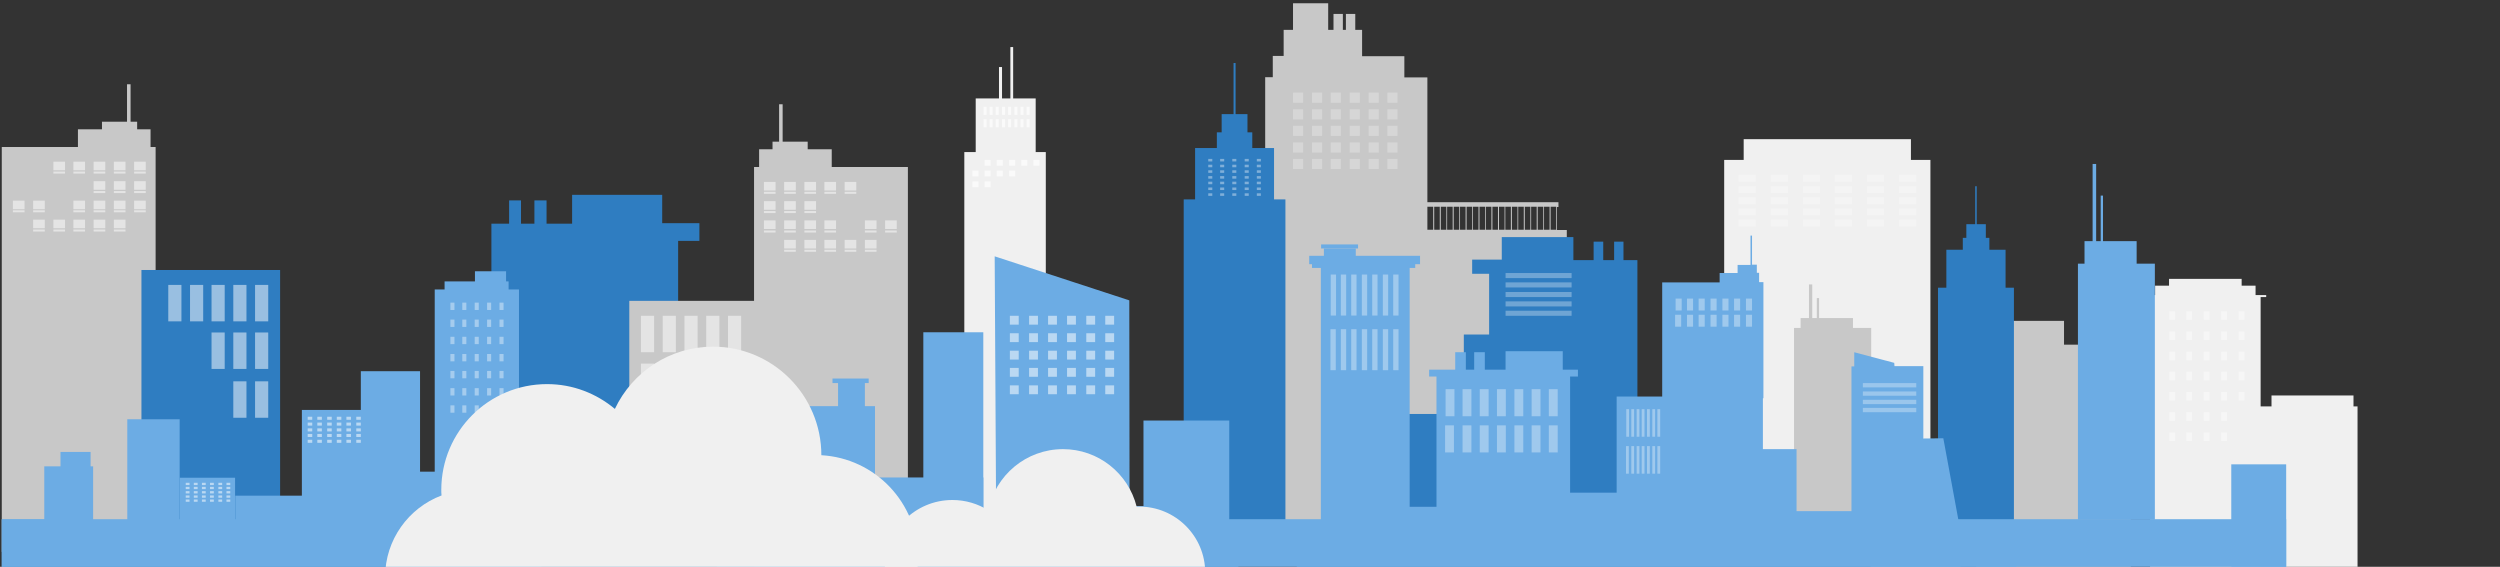 <?xml version="1.0" encoding="utf-8"?>
<!-- Generator: Adobe Illustrator 27.9.1, SVG Export Plug-In . SVG Version: 6.00 Build 0)  -->
<svg version="1.1" id="圖層_1" xmlns="http://www.w3.org/2000/svg" xmlns:xlink="http://www.w3.org/1999/xlink" x="0px" y="0px"
	 width="988px" height="224px" viewBox="0 0 988 224" style="enable-background:new 0 0 988 224;" xml:space="preserve">
<rect x="0" y="0" width="988" height="224" fill="#333333" stroke="none"/>
<style type="text/css">
	.st0{clip-path:url(#SVGID_00000154396468997305782490000004629702945285333651_);}
	.st1{fill:#F0F0F0;}
	.st2{opacity:0.39;}
	.st3{fill:#FFFFFF;}
	.st4{opacity:0.65;}
	.st5{fill:#C8C8C8;}
	.st6{opacity:0.51;fill:#FFFFFF;enable-background:new    ;}
	.st7{fill:#2F7DC1;}
	.st8{opacity:0.28;}
	.st9{opacity:0.26;}
	.st10{opacity:0.31;}
	.st11{opacity:0.31;fill:#FFFFFF;enable-background:new    ;}
	.st12{clip-path:url(#SVGID_00000043437134561049053090000010946151204809548682_);}
	.st13{fill:#6CACE4;}
	.st14{opacity:0.53;}
	.st15{opacity:0.35;}
	.st16{clip-path:url(#SVGID_00000031180957892822204100000018440032636491762830_);}
	.st17{clip-path:url(#SVGID_00000050620504336812615790000015629320200876270754_);}
	.st18{clip-path:url(#SVGID_00000105413948491062986080000000449867292918246286_);fill:#F0F0F0;}
	.st19{clip-path:url(#SVGID_00000066498829825344361450000003956749295907524484_);fill:#F0F0F0;}
</style>
<g>
	<g>
		<defs>
			<rect id="SVGID_1_" y="0" width="988" height="224"/>
		</defs>
		<clipPath id="SVGID_00000111166248321167780460000007436718094230788538_">
			<use xlink:href="#SVGID_1_"  style="overflow:visible;"/>
		</clipPath>
		<g style="clip-path:url(#SVGID_00000111166248321167780460000007436718094230788538_);">
			<g>
				<polygon class="st1" points="891.4,112.9 885.9,112.9 885.9,110.2 857.2,110.2 857.2,112.9 851.7,112.9 851.7,116.6 
					847.6,116.6 847.6,117.4 849.7,117.4 849.7,225 893.4,225 893.4,117.4 895.6,117.4 895.6,116.6 891.4,116.6 				"/>
				<g class="st2">
					<rect x="857.3" y="123" class="st3" width="2.3" height="3.4"/>
					<rect x="864" y="123" class="st3" width="2.3" height="3.4"/>
					<rect x="870.9" y="123" class="st3" width="2.3" height="3.4"/>
					<rect x="877.8" y="123" class="st3" width="2.3" height="3.4"/>
					<rect x="884.7" y="123" class="st3" width="2.3" height="3.4"/>
					<rect x="857.3" y="131" class="st3" width="2.3" height="3.4"/>
					<rect x="864" y="131" class="st3" width="2.3" height="3.4"/>
					<rect x="870.9" y="131" class="st3" width="2.3" height="3.4"/>
					<rect x="877.8" y="131" class="st3" width="2.3" height="3.4"/>
					<rect x="884.7" y="131" class="st3" width="2.3" height="3.4"/>
					<rect x="857.3" y="139" class="st3" width="2.3" height="3.4"/>
					<rect x="864" y="139" class="st3" width="2.3" height="3.4"/>
					<rect x="870.9" y="139" class="st3" width="2.3" height="3.4"/>
					<rect x="877.8" y="139" class="st3" width="2.3" height="3.4"/>
					<rect x="884.7" y="139" class="st3" width="2.3" height="3.4"/>
					<rect x="857.3" y="146.9" class="st3" width="2.3" height="3.4"/>
					<rect x="864" y="146.9" class="st3" width="2.3" height="3.4"/>
					<rect x="870.9" y="146.9" class="st3" width="2.3" height="3.4"/>
					<rect x="877.8" y="146.9" class="st3" width="2.3" height="3.4"/>
					<rect x="884.7" y="146.9" class="st3" width="2.3" height="3.4"/>
					<rect x="857.3" y="154.9" class="st3" width="2.3" height="3.4"/>
					<rect x="864" y="154.9" class="st3" width="2.3" height="3.4"/>
					<rect x="870.9" y="154.9" class="st3" width="2.3" height="3.4"/>
					<rect x="877.8" y="154.9" class="st3" width="2.3" height="3.4"/>
					<rect x="884.7" y="154.9" class="st3" width="2.3" height="3.4"/>
					<rect x="857.3" y="162.9" class="st3" width="2.3" height="3.4"/>
					<rect x="864" y="162.9" class="st3" width="2.3" height="3.4"/>
					<rect x="870.9" y="162.9" class="st3" width="2.3" height="3.4"/>
					<rect x="877.8" y="162.9" class="st3" width="2.3" height="3.4"/>
					<rect x="884.7" y="162.9" class="st3" width="2.3" height="3.4"/>
					<rect x="857.3" y="170.9" class="st3" width="2.3" height="3.4"/>
					<rect x="864" y="170.9" class="st3" width="2.3" height="3.4"/>
					<rect x="870.9" y="170.9" class="st3" width="2.3" height="3.4"/>
					<rect x="877.8" y="170.9" class="st3" width="2.3" height="3.4"/>
					<rect x="884.7" y="170.9" class="st3" width="2.3" height="3.4"/>
				</g>
			</g>
			<polygon class="st1" points="930.1,160.6 930.1,156.3 897.7,156.3 897.7,160.6 881.8,160.6 881.8,225 931.7,225 931.7,160.6 			
				"/>
			<g>
				<polygon class="st1" points="409.3,60.1 409.3,38.9 400.4,38.9 400.4,18.6 399.3,18.6 399.3,38.9 396,38.9 396,26.5 394.8,26.5 
					394.8,38.9 385.6,38.9 385.6,60.1 381.1,60.1 381.1,222.1 413.3,222.1 413.3,60.1 				"/>
				<g class="st4">
					<rect x="388.7" y="42.2" class="st3" width="1.2" height="3.2"/>
					<rect x="391.1" y="42.2" class="st3" width="1.2" height="3.2"/>
					<rect x="393.5" y="42.2" class="st3" width="1.2" height="3.2"/>
					<rect x="396" y="42.2" class="st3" width="1.2" height="3.2"/>
					<rect x="398.4" y="42.2" class="st3" width="1.2" height="3.2"/>
					<rect x="400.9" y="42.2" class="st3" width="1.2" height="3.2"/>
					<rect x="403.3" y="42.2" class="st3" width="1.2" height="3.2"/>
					<rect x="405.7" y="42.2" class="st3" width="1.2" height="3.2"/>
					<rect x="388.7" y="47.1" class="st3" width="1.2" height="3.2"/>
					<rect x="391.1" y="47.1" class="st3" width="1.2" height="3.2"/>
					<rect x="393.5" y="47.1" class="st3" width="1.2" height="3.2"/>
					<rect x="396" y="47.1" class="st3" width="1.2" height="3.2"/>
					<rect x="398.4" y="47.1" class="st3" width="1.2" height="3.2"/>
					<rect x="400.9" y="47.1" class="st3" width="1.2" height="3.2"/>
					<rect x="403.3" y="47.1" class="st3" width="1.2" height="3.2"/>
					<rect x="405.7" y="47.1" class="st3" width="1.2" height="3.2"/>
				</g>
				<g class="st4">
					<rect x="389.1" y="63.2" class="st3" width="2.4" height="2.3"/>
					<rect x="393.9" y="63.2" class="st3" width="2.4" height="2.3"/>
					<rect x="398.8" y="63.2" class="st3" width="2.4" height="2.3"/>
					<rect x="403.6" y="63.2" class="st3" width="2.4" height="2.3"/>
					<rect x="408.4" y="63.2" class="st3" width="2.4" height="2.3"/>
					<rect x="384.3" y="67.4" class="st3" width="2.4" height="2.3"/>
					<rect x="389.1" y="67.4" class="st3" width="2.4" height="2.3"/>
					<rect x="393.9" y="67.4" class="st3" width="2.4" height="2.3"/>
					<rect x="398.8" y="67.4" class="st3" width="2.4" height="2.3"/>
					<rect x="384.3" y="71.7" class="st3" width="2.4" height="2.3"/>
					<rect x="389.1" y="71.7" class="st3" width="2.4" height="2.3"/>
				</g>
			</g>
			<g>
				<g>
					<polygon class="st5" points="30.8,58.1 30.8,51.1 40.3,51.1 40.3,48.1 50.2,48.1 50.2,33.3 51.6,33.3 51.6,48.1 54.2,48.1 
						54.2,51.1 59.5,51.1 59.5,58.1 61.5,58.1 61.5,218.1 0.7,218.1 0.7,58.1 					"/>
					<rect x="53" y="63.9" class="st6" width="4.6" height="3.4"/>
					<rect x="53" y="67.8" class="st6" width="4.6" height="0.8"/>
					<rect x="45" y="63.9" class="st6" width="4.6" height="3.4"/>
					<rect x="45" y="67.8" class="st6" width="4.6" height="0.8"/>
					<rect x="37" y="63.9" class="st6" width="4.6" height="3.4"/>
					<rect x="37" y="67.8" class="st6" width="4.6" height="0.8"/>
					<rect x="29" y="63.9" class="st6" width="4.6" height="3.4"/>
					<rect x="29" y="67.8" class="st6" width="4.6" height="0.8"/>
					<rect x="21.1" y="63.9" class="st6" width="4.6" height="3.4"/>
					<rect x="21.1" y="67.8" class="st6" width="4.6" height="0.8"/>
					<rect x="53" y="71.6" class="st6" width="4.6" height="3.4"/>
					<rect x="53" y="75.5" class="st6" width="4.6" height="0.8"/>
					<rect x="45" y="71.6" class="st6" width="4.6" height="3.4"/>
					<rect x="45" y="75.5" class="st6" width="4.6" height="0.8"/>
					<rect x="37" y="71.6" class="st6" width="4.6" height="3.4"/>
					<rect x="37" y="75.5" class="st6" width="4.6" height="0.8"/>
					<rect x="53" y="79.3" class="st6" width="4.6" height="3.4"/>
					<rect x="53" y="83.1" class="st6" width="4.6" height="0.8"/>
					<rect x="45" y="79.3" class="st6" width="4.6" height="3.4"/>
					<rect x="45" y="83.1" class="st6" width="4.6" height="0.8"/>
					<rect x="37" y="79.3" class="st6" width="4.6" height="3.4"/>
					<rect x="37" y="83.1" class="st6" width="4.6" height="0.8"/>
					<rect x="29" y="79.3" class="st6" width="4.6" height="3.4"/>
					<rect x="29" y="83.1" class="st6" width="4.6" height="0.8"/>
					<rect x="13.1" y="79.3" class="st6" width="4.6" height="3.4"/>
					<rect x="13.1" y="83.1" class="st6" width="4.6" height="0.8"/>
					<rect x="5.1" y="79.3" class="st6" width="4.6" height="3.4"/>
					<rect x="5.1" y="83.1" class="st6" width="4.6" height="0.8"/>
					<rect x="45" y="86.8" class="st6" width="4.6" height="3.4"/>
					<rect x="45" y="90.7" class="st6" width="4.6" height="0.8"/>
					<rect x="37" y="86.8" class="st6" width="4.6" height="3.4"/>
					<rect x="37" y="90.7" class="st6" width="4.6" height="0.8"/>
					<rect x="29" y="86.8" class="st6" width="4.6" height="3.4"/>
					<rect x="29" y="90.7" class="st6" width="4.6" height="0.8"/>
					<rect x="21.1" y="86.8" class="st6" width="4.6" height="3.4"/>
					<rect x="21.1" y="90.7" class="st6" width="4.6" height="0.8"/>
					<rect x="13.1" y="86.8" class="st6" width="4.6" height="3.4"/>
					<rect x="13.1" y="90.7" class="st6" width="4.6" height="0.8"/>
				</g>
				<g>
					<rect x="55.9" y="106.7" class="st7" width="54.8" height="100.1"/>
					<rect x="100.8" y="112.6" class="st6" width="5.2" height="14.4"/>
					<rect x="92.2" y="112.6" class="st6" width="5.2" height="14.4"/>
					<rect x="83.6" y="112.6" class="st6" width="5.2" height="14.4"/>
					<rect x="75.1" y="112.6" class="st6" width="5.2" height="14.4"/>
					<rect x="66.5" y="112.6" class="st6" width="5.2" height="14.4"/>
					<rect x="100.8" y="131.4" class="st6" width="5.2" height="14.4"/>
					<rect x="92.2" y="131.4" class="st6" width="5.2" height="14.4"/>
					<rect x="100.8" y="150.7" class="st6" width="5.2" height="14.4"/>
					<rect x="92.2" y="150.7" class="st6" width="5.2" height="14.4"/>
					<rect x="83.6" y="131.4" class="st6" width="5.2" height="14.4"/>
				</g>
			</g>
			<g>
				<g>
					<polygon class="st5" points="328.7,66 328.7,59 319.2,59 319.2,56 309.3,56 309.3,41.2 307.9,41.2 307.9,56 305.3,56 305.3,59 
						300,59 300,66 298,66 298,226 358.8,226 358.8,66 					"/>
					<rect x="301.9" y="71.9" class="st6" width="4.6" height="3.4"/>
					<rect x="301.9" y="75.8" class="st6" width="4.6" height="0.8"/>
					<rect x="309.9" y="71.9" class="st6" width="4.6" height="3.4"/>
					<rect x="309.9" y="75.8" class="st6" width="4.6" height="0.8"/>
					<rect x="317.9" y="71.9" class="st6" width="4.6" height="3.4"/>
					<rect x="317.9" y="75.8" class="st6" width="4.6" height="0.8"/>
					<rect x="325.8" y="71.9" class="st6" width="4.6" height="3.4"/>
					<rect x="325.8" y="75.8" class="st6" width="4.6" height="0.8"/>
					<rect x="333.8" y="71.9" class="st6" width="4.6" height="3.4"/>
					<rect x="333.8" y="75.8" class="st6" width="4.6" height="0.8"/>
					<rect x="301.9" y="79.5" class="st6" width="4.6" height="3.4"/>
					<rect x="301.9" y="83.4" class="st6" width="4.6" height="0.8"/>
					<rect x="309.9" y="79.5" class="st6" width="4.6" height="3.4"/>
					<rect x="309.9" y="83.4" class="st6" width="4.6" height="0.8"/>
					<rect x="317.9" y="79.5" class="st6" width="4.6" height="3.4"/>
					<rect x="317.9" y="83.4" class="st6" width="4.6" height="0.8"/>
					<rect x="301.9" y="87.1" class="st6" width="4.6" height="3.4"/>
					<rect x="301.9" y="91.1" class="st6" width="4.6" height="0.8"/>
					<rect x="309.9" y="87.1" class="st6" width="4.6" height="3.4"/>
					<rect x="309.9" y="91.1" class="st6" width="4.6" height="0.8"/>
					<rect x="317.9" y="87.1" class="st6" width="4.6" height="3.4"/>
					<rect x="317.9" y="91.1" class="st6" width="4.6" height="0.8"/>
					<rect x="325.8" y="87.1" class="st6" width="4.6" height="3.4"/>
					<rect x="325.8" y="91.1" class="st6" width="4.6" height="0.8"/>
					<rect x="341.8" y="87.1" class="st6" width="4.6" height="3.4"/>
					<rect x="341.8" y="91.1" class="st6" width="4.6" height="0.8"/>
					<rect x="349.8" y="87.1" class="st6" width="4.6" height="3.4"/>
					<rect x="349.8" y="91.1" class="st6" width="4.6" height="0.8"/>
					<rect x="309.9" y="94.8" class="st6" width="4.6" height="3.4"/>
					<rect x="309.9" y="98.7" class="st6" width="4.6" height="0.8"/>
					<rect x="317.9" y="94.8" class="st6" width="4.6" height="3.4"/>
					<rect x="317.9" y="98.7" class="st6" width="4.6" height="0.8"/>
					<rect x="325.8" y="94.8" class="st6" width="4.6" height="3.4"/>
					<rect x="325.8" y="98.7" class="st6" width="4.6" height="0.8"/>
					<rect x="333.8" y="94.8" class="st6" width="4.6" height="3.4"/>
					<rect x="333.8" y="98.7" class="st6" width="4.6" height="0.8"/>
					<rect x="341.8" y="94.8" class="st6" width="4.6" height="3.4"/>
					<rect x="341.8" y="98.7" class="st6" width="4.6" height="0.8"/>
				</g>
			</g>
			<g>
				<polygon class="st1" points="755.2,63.2 755.2,55 689.1,55 689.1,63.2 681.4,63.2 681.4,207.1 762.9,207.1 762.9,63.2 				"/>
				<g class="st8">
					<g>
						<rect x="687.1" y="69.1" class="st3" width="6.8" height="2.7"/>
						<rect x="699.8" y="69.1" class="st3" width="6.8" height="2.7"/>
						<rect x="712.5" y="69.1" class="st3" width="6.8" height="2.7"/>
						<rect x="725.1" y="69.1" class="st3" width="6.8" height="2.7"/>
						<rect x="737.8" y="69.1" class="st3" width="6.8" height="2.7"/>
						<rect x="750.5" y="69.1" class="st3" width="6.8" height="2.7"/>
					</g>
					<g>
						<rect x="687.1" y="73.6" class="st3" width="6.8" height="2.7"/>
						<rect x="699.8" y="73.6" class="st3" width="6.8" height="2.7"/>
						<rect x="712.5" y="73.6" class="st3" width="6.8" height="2.7"/>
						<rect x="725.1" y="73.6" class="st3" width="6.8" height="2.7"/>
						<rect x="737.8" y="73.6" class="st3" width="6.8" height="2.7"/>
						<rect x="750.5" y="73.6" class="st3" width="6.8" height="2.7"/>
					</g>
					<g>
						<rect x="687.1" y="78" class="st3" width="6.8" height="2.7"/>
						<rect x="699.8" y="78" class="st3" width="6.8" height="2.7"/>
						<rect x="712.5" y="78" class="st3" width="6.8" height="2.7"/>
						<rect x="725.1" y="78" class="st3" width="6.8" height="2.7"/>
						<rect x="737.8" y="78" class="st3" width="6.8" height="2.7"/>
						<rect x="750.5" y="78" class="st3" width="6.8" height="2.7"/>
					</g>
					<g>
						<rect x="687.1" y="82.4" class="st3" width="6.8" height="2.7"/>
						<rect x="699.8" y="82.4" class="st3" width="6.8" height="2.7"/>
						<rect x="712.5" y="82.4" class="st3" width="6.8" height="2.7"/>
						<rect x="725.1" y="82.4" class="st3" width="6.8" height="2.7"/>
						<rect x="737.8" y="82.4" class="st3" width="6.8" height="2.7"/>
						<rect x="750.5" y="82.4" class="st3" width="6.8" height="2.7"/>
					</g>
					<g>
						<rect x="687.1" y="86.8" class="st3" width="6.8" height="2.7"/>
						<rect x="699.8" y="86.8" class="st3" width="6.8" height="2.7"/>
						<rect x="712.5" y="86.8" class="st3" width="6.8" height="2.7"/>
						<rect x="725.1" y="86.8" class="st3" width="6.8" height="2.7"/>
						<rect x="737.8" y="86.8" class="st3" width="6.8" height="2.7"/>
						<rect x="750.5" y="86.8" class="st3" width="6.8" height="2.7"/>
					</g>
				</g>
			</g>
			<g>
				<rect x="739.3" y="203.7" class="st5" width="35.5" height="41.3"/>
				<polygon class="st5" points="836.3,136.2 836.3,128.6 832.4,128.6 832.4,136.2 828,136.2 828,128.6 824.1,128.6 824.1,136.2 
					815.7,136.2 815.7,126.8 786.3,126.8 786.3,136 774.1,136 774.1,141.9 781,141.9 781,166.8 770.6,166.8 770.6,208.1 781,208.1 
					781,245 842.1,245 842.1,136.2 				"/>
			</g>
			<g>
				<path class="st5" d="M615.3,90.9v-9.1h0.6v-1.9h-51.8V30.6H555v-8.4h-16.7V11.8h-2.7V5.5h-3.7v6.3h-1.2V5.5H527v6.3h-2.1V1.3
					H511v10.5h-3.7v10.3H503v8.4h-3v181.8h64.1v0.9h55.1V90.9H615.3z M615,81.7v9.1h-2.2v-9.1H615z M612.4,81.7v9.1h-2.2v-9.1H612.4
					z M609.9,81.7v9.1h-2.2v-9.1H609.9z M607.3,81.7v9.1h-2.2v-9.1H607.3z M604.8,81.7v9.1h-2.2v-9.1H604.8z M602.2,81.7v9.1H600
					v-9.1H602.2z M599.7,81.7v9.1h-2.2v-9.1H599.7z M597.1,81.7v9.1h-2.2v-9.1H597.1z M594.6,81.7v9.1h-2.2v-9.1H594.6z M592,81.7
					v9.1h-2.2v-9.1H592z M589.4,81.7v9.1h-2.2v-9.1H589.4z M586.9,81.7v9.1h-2.2v-9.1H586.9z M584.3,81.7v9.1h-2.2v-9.1H584.3z
					 M581.8,81.7v9.1h-2.2v-9.1H581.8z M579.2,81.7v9.1H577v-9.1H579.2z M576.7,81.7v9.1h-2.2v-9.1H576.7z M574.1,81.7v9.1h-2.2
					v-9.1H574.1z M571.6,81.7v9.1h-2.2v-9.1H571.6z M569,81.7v9.1h-2.2v-9.1H569z M564.1,81.7h2.3v9.1h-2.3V81.7z"/>
				<g class="st9">
					<g>
						<rect x="511" y="36.6" class="st3" width="4" height="4"/>
						<rect x="518.5" y="36.6" class="st3" width="4" height="4"/>
						<rect x="525.9" y="36.6" class="st3" width="4" height="4"/>
						<rect x="533.4" y="36.6" class="st3" width="4" height="4"/>
						<rect x="540.9" y="36.6" class="st3" width="4" height="4"/>
						<rect x="548.3" y="36.6" class="st3" width="4" height="4"/>
					</g>
					<g>
						<rect x="511" y="43.2" class="st3" width="4" height="4"/>
						<rect x="518.5" y="43.2" class="st3" width="4" height="4"/>
						<rect x="525.9" y="43.2" class="st3" width="4" height="4"/>
						<rect x="533.4" y="43.2" class="st3" width="4" height="4"/>
						<rect x="540.9" y="43.2" class="st3" width="4" height="4"/>
						<rect x="548.3" y="43.2" class="st3" width="4" height="4"/>
					</g>
					<g>
						<rect x="511" y="49.7" class="st3" width="4" height="4"/>
						<rect x="518.5" y="49.7" class="st3" width="4" height="4"/>
						<rect x="525.9" y="49.7" class="st3" width="4" height="4"/>
						<rect x="533.4" y="49.7" class="st3" width="4" height="4"/>
						<rect x="540.9" y="49.7" class="st3" width="4" height="4"/>
						<rect x="548.3" y="49.7" class="st3" width="4" height="4"/>
					</g>
					<g>
						<rect x="511" y="56.3" class="st3" width="4" height="4"/>
						<rect x="518.5" y="56.3" class="st3" width="4" height="4"/>
						<rect x="525.9" y="56.3" class="st3" width="4" height="4"/>
						<rect x="533.4" y="56.3" class="st3" width="4" height="4"/>
						<rect x="540.9" y="56.3" class="st3" width="4" height="4"/>
						<rect x="548.3" y="56.3" class="st3" width="4" height="4"/>
					</g>
					<g>
						<rect x="511" y="62.8" class="st3" width="4" height="4"/>
						<rect x="518.5" y="62.8" class="st3" width="4" height="4"/>
						<rect x="525.9" y="62.8" class="st3" width="4" height="4"/>
						<rect x="533.4" y="62.8" class="st3" width="4" height="4"/>
						<rect x="540.9" y="62.8" class="st3" width="4" height="4"/>
						<rect x="548.3" y="62.8" class="st3" width="4" height="4"/>
					</g>
				</g>
			</g>
			<g>
				<g>
					<rect x="542.9" y="163.6" class="st7" width="34.1" height="39.7"/>
					<polygon class="st7" points="641.6,102.8 641.6,95.5 637.9,95.5 637.9,102.8 633.6,102.8 633.6,95.5 629.8,95.5 629.8,102.8 
						621.8,102.8 621.8,93.7 593.5,93.7 593.5,102.6 581.8,102.6 581.8,108.2 588.5,108.2 588.5,132.2 578.5,132.2 578.5,171.9 
						588.5,171.9 588.5,207.4 647.1,207.4 647.1,102.8 					"/>
				</g>
				<g class="st10">
					<rect x="595" y="107.9" class="st3" width="26.1" height="2"/>
					<rect x="595" y="111.6" class="st3" width="26.1" height="2"/>
					<rect x="595" y="115.4" class="st3" width="26.1" height="2"/>
					<rect x="595" y="119.1" class="st3" width="26.1" height="2"/>
				</g>
				<rect x="595" y="122.8" class="st11" width="26.1" height="2"/>
			</g>
			<g>
				<polygon class="st7" points="503.5,78.8 503.5,58.5 494.9,58.5 494.9,52.3 493,52.3 493,45.1 488.3,45.1 488.3,24.9 487.5,24.9 
					487.5,45.1 482.8,45.1 482.8,52.3 480.9,52.3 480.9,58.5 472.3,58.5 472.3,78.8 467.8,78.8 467.8,208.8 508,208.8 508,78.8 				
					"/>
				<g class="st2">
					<rect x="477.5" y="62.8" class="st3" width="1.6" height="1"/>
					<rect x="482.2" y="62.8" class="st3" width="1.6" height="1"/>
					<rect x="487" y="62.8" class="st3" width="1.6" height="1"/>
					<rect x="491.9" y="62.8" class="st3" width="1.6" height="1"/>
					<rect x="496.7" y="62.8" class="st3" width="1.6" height="1"/>
					<rect x="477.5" y="65.1" class="st3" width="1.6" height="1"/>
					<rect x="482.2" y="65.1" class="st3" width="1.6" height="1"/>
					<rect x="487" y="65.1" class="st3" width="1.6" height="1"/>
					<rect x="491.9" y="65.1" class="st3" width="1.6" height="1"/>
					<rect x="496.7" y="65.1" class="st3" width="1.6" height="1"/>
					<rect x="477.5" y="67.3" class="st3" width="1.6" height="1"/>
					<rect x="482.2" y="67.3" class="st3" width="1.6" height="1"/>
					<rect x="487" y="67.3" class="st3" width="1.6" height="1"/>
					<rect x="491.9" y="67.3" class="st3" width="1.6" height="1"/>
					<rect x="496.7" y="67.3" class="st3" width="1.6" height="1"/>
					<rect x="477.5" y="69.6" class="st3" width="1.6" height="1"/>
					<rect x="482.2" y="69.6" class="st3" width="1.6" height="1"/>
					<rect x="487" y="69.6" class="st3" width="1.6" height="1"/>
					<rect x="491.9" y="69.6" class="st3" width="1.6" height="1"/>
					<rect x="496.7" y="69.6" class="st3" width="1.6" height="1"/>
					<rect x="477.5" y="71.8" class="st3" width="1.6" height="1"/>
					<rect x="482.2" y="71.8" class="st3" width="1.6" height="1"/>
					<rect x="487" y="71.8" class="st3" width="1.6" height="1"/>
					<rect x="491.9" y="71.8" class="st3" width="1.6" height="1"/>
					<rect x="496.7" y="71.8" class="st3" width="1.6" height="1"/>
					<rect x="477.5" y="74.1" class="st3" width="1.6" height="1"/>
					<rect x="482.2" y="74.1" class="st3" width="1.6" height="1"/>
					<rect x="487" y="74.1" class="st3" width="1.6" height="1"/>
					<rect x="491.9" y="74.1" class="st3" width="1.6" height="1"/>
					<rect x="496.7" y="74.1" class="st3" width="1.6" height="1"/>
					<rect x="477.5" y="76.4" class="st3" width="1.6" height="1"/>
					<rect x="482.2" y="76.4" class="st3" width="1.6" height="1"/>
					<rect x="487" y="76.4" class="st3" width="1.6" height="1"/>
					<rect x="491.9" y="76.4" class="st3" width="1.6" height="1"/>
					<rect x="496.7" y="76.4" class="st3" width="1.6" height="1"/>
				</g>
			</g>
			<polygon class="st7" points="792.6,113.7 792.6,98.7 786.2,98.7 786.2,94 784.8,94 784.8,88.6 781.2,88.6 781.2,73.6 780.6,73.6 
				780.6,88.6 777.1,88.6 777.1,94 775.7,94 775.7,98.7 769.2,98.7 769.2,113.7 765.9,113.7 765.9,210.7 795.9,210.7 795.9,113.7 
							"/>
			<polygon class="st5" points="732.3,129.6 732.3,125.7 718.9,125.7 718.9,117.8 718,117.8 718,125.7 716.2,125.7 716.2,112.4 
				714.9,112.4 714.9,125.7 711.6,125.7 711.6,129.6 709,129.6 709,205.4 739.5,205.4 739.5,129.6 			"/>
			<g>
				<rect x="277" y="170" class="st7" width="42.9" height="50"/>
				<polygon class="st7" points="201.2,88.4 201.2,79.2 205.9,79.2 205.9,88.4 211.2,88.4 211.2,79.2 216,79.2 216,88.4 226.1,88.4 
					226.1,77 261.7,77 261.7,88.2 276.4,88.2 276.4,95.2 268,95.2 268,125.4 280.6,125.4 280.6,175.3 268,175.3 268,219.9 
					194.2,219.9 194.2,88.4 				"/>
			</g>
			<g>
				<rect x="248.7" y="118.9" class="st5" width="54.8" height="100.1"/>
				<rect x="253.3" y="124.8" class="st6" width="5.2" height="14.4"/>
				<rect x="261.9" y="124.8" class="st6" width="5.2" height="14.4"/>
				<rect x="270.5" y="124.8" class="st6" width="5.2" height="14.4"/>
				<rect x="279.1" y="124.8" class="st6" width="5.2" height="14.4"/>
				<rect x="287.7" y="124.8" class="st6" width="5.2" height="14.4"/>
				<rect x="253.3" y="143.7" class="st6" width="5.2" height="14.4"/>
				<rect x="261.9" y="143.7" class="st6" width="5.2" height="14.4"/>
				<rect x="253.3" y="162.9" class="st6" width="5.2" height="14.4"/>
				<rect x="261.9" y="162.9" class="st6" width="5.2" height="14.4"/>
				<rect x="270.5" y="143.7" class="st6" width="5.2" height="14.4"/>
			</g>
			<g>
				<g>
					<defs>
						<rect id="SVGID_00000048489290995230152490000011037058581629541777_" x="512.5" y="8.5" width="297.5" height="281.8"/>
					</defs>
					<clipPath id="SVGID_00000024714162538385136070000010440010669316290747_">
						<use xlink:href="#SVGID_00000048489290995230152490000011037058581629541777_"  style="overflow:visible;"/>
					</clipPath>
					<g style="clip-path:url(#SVGID_00000024714162538385136070000010440010669316290747_);">
						<g>
							<rect x="522.1" y="96.6" class="st13" width="14.6" height="1.6"/>
							<path class="st13" d="M796.7,218.7v-13H774c-2-10.8-4-21.7-6-32.5c-2.6,0-5.3,0.1-7.9,0.1v-28.6h-11.4c0-0.4-0.1-0.9-0.1-1.3
								c-5.3-1.4-10.5-2.8-15.8-4.2v5.6h-1.1V202H710v-24.5h-13.3v-20.1h0.2v-45.9h-1.7v-3.7h-0.9v-3.2h-1.9V93.1h-0.6v11.6h-5.1
								v3.2h-7.1v3.7h-22.7v45.1h-18v38h-18.4v-45.9h3.1v-2.7h-6v-7.3H595v7.3h-8.2v-6.9h-4.2v6.9h-3.3v-6.9h-4.2v6.9h-10.3v2.7h2.9
								v51.5h-10.6v-94.4h2.2v-1.5h1.9v-3.3h-25.4v-2.9h-12.6v2.9h-5.8v3.3h1.1v1.5h3.5v106.5h-10.1v-46.2H478V200h-5.5
								c0-27.1-0.1-54.2-0.1-81.3c-17.7-5.8-35.5-11.6-53.2-17.4c0.2,36,0.4,72.1,0.6,108.1h-5v-20.7h-0.1v-57.4H391v57.4h-19.1
								v-28.2h-4v-9.1h1.5v-1.8H355v1.8h2.2v9.1h-15.1v21.8h-14.4l-7.3,27.1h-14.6v-95h-4.1v-3.2h-1.1v-4h-12.3v4h-12v3.2h-3.9v72
								h-5.8v-39.7h-23.4V162h-23.3v33.9h-26.2v22.9h-0.1v-30h-21.7v30h-0.1v-53.1H151v42.5h-13.5v-23.9h-1v-5.7h-11.8v5.7h-6.4v21
								h-16.8v13.6v0.9v5.7h695.4L796.7,218.7L796.7,218.7z"/>
						</g>
						<g class="st2">
							<rect x="278.6" y="119.6" class="st3" width="1.6" height="2.9"/>
							<rect x="283.4" y="119.6" class="st3" width="1.6" height="2.9"/>
							<rect x="288.3" y="119.6" class="st3" width="1.6" height="2.9"/>
							<rect x="293.2" y="119.6" class="st3" width="1.6" height="2.9"/>
							<rect x="298.1" y="119.6" class="st3" width="1.6" height="2.9"/>
							<rect x="278.6" y="126.3" class="st3" width="1.6" height="2.9"/>
							<rect x="283.4" y="126.3" class="st3" width="1.6" height="2.9"/>
							<rect x="288.3" y="126.3" class="st3" width="1.6" height="2.9"/>
							<rect x="293.2" y="126.3" class="st3" width="1.6" height="2.9"/>
							<rect x="298.1" y="126.3" class="st3" width="1.6" height="2.9"/>
							<rect x="278.6" y="133.1" class="st3" width="1.6" height="2.9"/>
							<rect x="283.4" y="133.1" class="st3" width="1.6" height="2.9"/>
							<rect x="288.3" y="133.1" class="st3" width="1.6" height="2.9"/>
							<rect x="293.2" y="133.1" class="st3" width="1.6" height="2.9"/>
							<rect x="298.1" y="133.1" class="st3" width="1.6" height="2.9"/>
							<rect x="278.6" y="139.9" class="st3" width="1.6" height="2.9"/>
							<rect x="283.4" y="139.9" class="st3" width="1.6" height="2.9"/>
							<rect x="288.3" y="139.9" class="st3" width="1.6" height="2.9"/>
							<rect x="293.2" y="139.9" class="st3" width="1.6" height="2.9"/>
							<rect x="298.1" y="139.9" class="st3" width="1.6" height="2.9"/>
							<rect x="278.6" y="146.6" class="st3" width="1.6" height="2.9"/>
							<rect x="283.4" y="146.6" class="st3" width="1.6" height="2.9"/>
							<rect x="288.3" y="146.6" class="st3" width="1.6" height="2.9"/>
							<rect x="293.2" y="146.6" class="st3" width="1.6" height="2.9"/>
							<rect x="298.1" y="146.6" class="st3" width="1.6" height="2.9"/>
							<rect x="278.6" y="153.4" class="st3" width="1.6" height="2.9"/>
							<rect x="283.4" y="153.4" class="st3" width="1.6" height="2.9"/>
							<rect x="288.3" y="153.4" class="st3" width="1.6" height="2.9"/>
							<rect x="293.2" y="153.4" class="st3" width="1.6" height="2.9"/>
							<rect x="298.1" y="153.4" class="st3" width="1.6" height="2.9"/>
							<rect x="278.6" y="160.2" class="st3" width="1.6" height="2.9"/>
							<rect x="283.4" y="160.2" class="st3" width="1.6" height="2.9"/>
							<rect x="288.3" y="160.2" class="st3" width="1.6" height="2.9"/>
							<rect x="293.2" y="160.2" class="st3" width="1.6" height="2.9"/>
							<rect x="298.1" y="160.2" class="st3" width="1.6" height="2.9"/>
						</g>
						<g class="st10">
							<rect x="736.2" y="151.4" class="st3" width="21.1" height="1.7"/>
							<rect x="736.2" y="154.7" class="st3" width="21.1" height="1.7"/>
							<rect x="736.2" y="158" class="st3" width="21.1" height="1.7"/>
							<rect x="736.2" y="161.2" class="st3" width="21.1" height="1.7"/>
						</g>
						<g>
							<g class="st14">
								<rect x="425.2" y="124.8" class="st3" width="3.5" height="3.5"/>
								<rect x="432.8" y="124.8" class="st3" width="3.5" height="3.5"/>
								<rect x="440.3" y="124.8" class="st3" width="3.5" height="3.5"/>
								<rect x="447.8" y="124.8" class="st3" width="3.5" height="3.5"/>
								<rect x="455.4" y="124.8" class="st3" width="3.5" height="3.5"/>
								<rect x="462.9" y="124.8" class="st3" width="3.5" height="3.5"/>
							</g>
							<g class="st14">
								<rect x="425.2" y="131.7" class="st3" width="3.5" height="3.5"/>
								<rect x="432.8" y="131.7" class="st3" width="3.5" height="3.5"/>
								<rect x="440.3" y="131.7" class="st3" width="3.5" height="3.5"/>
								<rect x="447.8" y="131.7" class="st3" width="3.5" height="3.5"/>
								<rect x="455.4" y="131.7" class="st3" width="3.5" height="3.5"/>
								<rect x="462.9" y="131.7" class="st3" width="3.5" height="3.5"/>
							</g>
							<g class="st14">
								<rect x="425.2" y="138.6" class="st3" width="3.5" height="3.5"/>
								<rect x="432.8" y="138.6" class="st3" width="3.5" height="3.5"/>
								<rect x="440.3" y="138.6" class="st3" width="3.5" height="3.5"/>
								<rect x="447.8" y="138.6" class="st3" width="3.5" height="3.5"/>
								<rect x="455.4" y="138.6" class="st3" width="3.5" height="3.5"/>
								<rect x="462.9" y="138.6" class="st3" width="3.5" height="3.5"/>
							</g>
							<g class="st14">
								<rect x="425.2" y="145.4" class="st3" width="3.5" height="3.5"/>
								<rect x="432.8" y="145.4" class="st3" width="3.5" height="3.5"/>
								<rect x="440.3" y="145.4" class="st3" width="3.5" height="3.5"/>
								<rect x="447.8" y="145.4" class="st3" width="3.5" height="3.5"/>
								<rect x="455.4" y="145.4" class="st3" width="3.5" height="3.5"/>
								<rect x="462.9" y="145.4" class="st3" width="3.5" height="3.5"/>
							</g>
							<g class="st14">
								<rect x="425.2" y="152.3" class="st3" width="3.5" height="3.5"/>
								<rect x="432.8" y="152.3" class="st3" width="3.5" height="3.5"/>
								<rect x="440.3" y="152.3" class="st3" width="3.5" height="3.5"/>
								<rect x="447.8" y="152.3" class="st3" width="3.5" height="3.5"/>
								<rect x="455.4" y="152.3" class="st3" width="3.5" height="3.5"/>
								<rect x="462.9" y="152.3" class="st3" width="3.5" height="3.5"/>
							</g>
						</g>
						<g>
							<g class="st14">
								<rect x="222.2" y="164.7" class="st3" width="1.8" height="1.2"/>
								<rect x="226.1" y="164.7" class="st3" width="1.8" height="1.2"/>
								<rect x="229.9" y="164.7" class="st3" width="1.8" height="1.2"/>
								<rect x="233.8" y="164.7" class="st3" width="1.8" height="1.2"/>
								<rect x="237.6" y="164.7" class="st3" width="1.8" height="1.2"/>
								<rect x="241.4" y="164.7" class="st3" width="1.8" height="1.2"/>
							</g>
							<g class="st14">
								<rect x="222.2" y="167" class="st3" width="1.8" height="1.2"/>
								<rect x="226.1" y="167" class="st3" width="1.8" height="1.2"/>
								<rect x="229.9" y="167" class="st3" width="1.8" height="1.2"/>
								<rect x="233.8" y="167" class="st3" width="1.8" height="1.2"/>
								<rect x="237.6" y="167" class="st3" width="1.8" height="1.2"/>
								<rect x="241.4" y="167" class="st3" width="1.8" height="1.2"/>
							</g>
							<g class="st14">
								<rect x="222.2" y="169.3" class="st3" width="1.8" height="1.2"/>
								<rect x="226.1" y="169.3" class="st3" width="1.8" height="1.2"/>
								<rect x="229.9" y="169.3" class="st3" width="1.8" height="1.2"/>
								<rect x="233.8" y="169.3" class="st3" width="1.8" height="1.2"/>
								<rect x="237.6" y="169.3" class="st3" width="1.8" height="1.2"/>
								<rect x="241.4" y="169.3" class="st3" width="1.8" height="1.2"/>
							</g>
							<g class="st14">
								<rect x="222.2" y="171.5" class="st3" width="1.8" height="1.2"/>
								<rect x="226.1" y="171.5" class="st3" width="1.8" height="1.2"/>
								<rect x="229.9" y="171.5" class="st3" width="1.8" height="1.2"/>
								<rect x="233.8" y="171.5" class="st3" width="1.8" height="1.2"/>
								<rect x="237.6" y="171.5" class="st3" width="1.8" height="1.2"/>
								<rect x="241.4" y="171.5" class="st3" width="1.8" height="1.2"/>
							</g>
							<g class="st14">
								<rect x="222.2" y="173.8" class="st3" width="1.8" height="1.2"/>
								<rect x="226.1" y="173.8" class="st3" width="1.8" height="1.2"/>
								<rect x="229.9" y="173.8" class="st3" width="1.8" height="1.2"/>
								<rect x="233.8" y="173.8" class="st3" width="1.8" height="1.2"/>
								<rect x="237.6" y="173.8" class="st3" width="1.8" height="1.2"/>
								<rect x="241.4" y="173.8" class="st3" width="1.8" height="1.2"/>
							</g>
						</g>
						<g>
							<g class="st14">
								<rect x="174.1" y="190.8" class="st3" width="1.5" height="0.9"/>
								<rect x="177.3" y="190.8" class="st3" width="1.5" height="0.9"/>
								<rect x="180.5" y="190.8" class="st3" width="1.5" height="0.9"/>
								<rect x="183.7" y="190.8" class="st3" width="1.5" height="0.9"/>
								<rect x="186.9" y="190.8" class="st3" width="1.5" height="0.9"/>
								<rect x="190.1" y="190.8" class="st3" width="1.5" height="0.9"/>
							</g>
							<g class="st14">
								<rect x="174.1" y="192.4" class="st3" width="1.5" height="0.9"/>
								<rect x="177.3" y="192.4" class="st3" width="1.5" height="0.9"/>
								<rect x="180.5" y="192.4" class="st3" width="1.5" height="0.9"/>
								<rect x="183.7" y="192.4" class="st3" width="1.5" height="0.9"/>
								<rect x="186.9" y="192.4" class="st3" width="1.5" height="0.9"/>
								<rect x="190.1" y="192.4" class="st3" width="1.5" height="0.9"/>
							</g>
							<g class="st14">
								<rect x="174.1" y="194.1" class="st3" width="1.5" height="0.9"/>
								<rect x="177.3" y="194.1" class="st3" width="1.5" height="0.9"/>
								<rect x="180.5" y="194.1" class="st3" width="1.5" height="0.9"/>
								<rect x="183.7" y="194.1" class="st3" width="1.5" height="0.9"/>
								<rect x="186.9" y="194.1" class="st3" width="1.5" height="0.9"/>
								<rect x="190.1" y="194.1" class="st3" width="1.5" height="0.9"/>
							</g>
							<g class="st14">
								<rect x="174.1" y="195.8" class="st3" width="1.5" height="0.9"/>
								<rect x="177.3" y="195.8" class="st3" width="1.5" height="0.9"/>
								<rect x="180.5" y="195.8" class="st3" width="1.5" height="0.9"/>
								<rect x="183.7" y="195.8" class="st3" width="1.5" height="0.9"/>
								<rect x="186.9" y="195.8" class="st3" width="1.5" height="0.9"/>
								<rect x="190.1" y="195.8" class="st3" width="1.5" height="0.9"/>
							</g>
							<g class="st14">
								<rect x="174.1" y="197.4" class="st3" width="1.5" height="0.9"/>
								<rect x="177.3" y="197.4" class="st3" width="1.5" height="0.9"/>
								<rect x="180.5" y="197.4" class="st3" width="1.5" height="0.9"/>
								<rect x="183.7" y="197.4" class="st3" width="1.5" height="0.9"/>
								<rect x="186.9" y="197.4" class="st3" width="1.5" height="0.9"/>
								<rect x="190.1" y="197.4" class="st3" width="1.5" height="0.9"/>
							</g>
						</g>
						<g class="st15">
							<rect x="571.3" y="153.8" class="st3" width="3.5" height="10.7"/>
							<rect x="578" y="153.8" class="st3" width="3.5" height="10.7"/>
							<rect x="584.8" y="153.8" class="st3" width="3.5" height="10.7"/>
							<rect x="591.6" y="153.8" class="st3" width="3.5" height="10.7"/>
							<rect x="598.5" y="153.8" class="st3" width="3.5" height="10.7"/>
							<rect x="605.3" y="153.8" class="st3" width="3.5" height="10.7"/>
							<rect x="612.1" y="153.8" class="st3" width="3.5" height="10.7"/>
							<g>
								<rect x="571.1" y="168.1" class="st3" width="3.5" height="10.7"/>
								<rect x="578" y="168.1" class="st3" width="3.5" height="10.7"/>
								<rect x="584.8" y="168.1" class="st3" width="3.5" height="10.7"/>
								<rect x="591.6" y="168.1" class="st3" width="3.5" height="10.7"/>
								<rect x="598.5" y="168.1" class="st3" width="3.5" height="10.7"/>
								<rect x="605.3" y="168.1" class="st3" width="3.5" height="10.7"/>
								<rect x="612.1" y="168.1" class="st3" width="3.5" height="10.7"/>
							</g>
						</g>
						<g class="st15">
							<rect x="525.9" y="108.5" class="st3" width="2.1" height="16.2"/>
							<rect x="529.9" y="108.5" class="st3" width="2.1" height="16.2"/>
							<rect x="534" y="108.5" class="st3" width="2.1" height="16.2"/>
							<rect x="538.2" y="108.5" class="st3" width="2.1" height="16.2"/>
							<rect x="542.3" y="108.5" class="st3" width="2.1" height="16.2"/>
							<rect x="546.5" y="108.5" class="st3" width="2.1" height="16.2"/>
							<rect x="550.6" y="108.5" class="st3" width="2.1" height="16.2"/>
							<g>
								<rect x="525.8" y="130.1" class="st3" width="2.1" height="16.2"/>
								<rect x="529.9" y="130.1" class="st3" width="2.1" height="16.2"/>
								<rect x="534" y="130.1" class="st3" width="2.1" height="16.2"/>
								<rect x="538.2" y="130.1" class="st3" width="2.1" height="16.2"/>
								<rect x="542.3" y="130.1" class="st3" width="2.1" height="16.2"/>
								<rect x="546.5" y="130.1" class="st3" width="2.1" height="16.2"/>
								<rect x="550.6" y="130.1" class="st3" width="2.1" height="16.2"/>
							</g>
						</g>
						<g class="st15">
							<rect x="662.2" y="118" class="st3" width="2.4" height="4.7"/>
							<rect x="666.7" y="118" class="st3" width="2.4" height="4.7"/>
							<rect x="671.3" y="118" class="st3" width="2.4" height="4.7"/>
							<rect x="676" y="118" class="st3" width="2.4" height="4.7"/>
							<rect x="680.7" y="118" class="st3" width="2.4" height="4.7"/>
							<rect x="685.3" y="118" class="st3" width="2.4" height="4.7"/>
							<rect x="690" y="118" class="st3" width="2.4" height="4.7"/>
							<g>
								<rect x="662" y="124.4" class="st3" width="2.4" height="4.7"/>
								<rect x="666.7" y="124.4" class="st3" width="2.4" height="4.7"/>
								<rect x="671.3" y="124.4" class="st3" width="2.4" height="4.7"/>
								<rect x="676" y="124.4" class="st3" width="2.4" height="4.7"/>
								<rect x="680.7" y="124.4" class="st3" width="2.4" height="4.7"/>
								<rect x="685.3" y="124.4" class="st3" width="2.4" height="4.7"/>
								<rect x="690" y="124.4" class="st3" width="2.4" height="4.7"/>
							</g>
						</g>
						<g class="st15">
							<rect x="642.7" y="161.7" class="st3" width="1.1" height="10.9"/>
							<rect x="644.7" y="161.7" class="st3" width="1.1" height="10.9"/>
							<rect x="646.8" y="161.7" class="st3" width="1.1" height="10.9"/>
							<rect x="648.8" y="161.7" class="st3" width="1.1" height="10.9"/>
							<rect x="650.9" y="161.7" class="st3" width="1.1" height="10.9"/>
							<rect x="653" y="161.7" class="st3" width="1.1" height="10.9"/>
							<rect x="655" y="161.7" class="st3" width="1.1" height="10.9"/>
							<g>
								<rect x="642.6" y="176.3" class="st3" width="1.1" height="10.9"/>
								<rect x="644.7" y="176.3" class="st3" width="1.1" height="10.9"/>
								<rect x="646.8" y="176.3" class="st3" width="1.1" height="10.9"/>
								<rect x="648.8" y="176.3" class="st3" width="1.1" height="10.9"/>
								<rect x="650.9" y="176.3" class="st3" width="1.1" height="10.9"/>
								<rect x="653" y="176.3" class="st3" width="1.1" height="10.9"/>
								<rect x="655" y="176.3" class="st3" width="1.1" height="10.9"/>
							</g>
						</g>
					</g>
				</g>
			</g>
			<g>
				<g>
					<defs>
						<rect id="SVGID_00000146459137755676701450000001286899324983952294_" x="283.3" y="26.2" width="206.1" height="218.3"/>
					</defs>
					<clipPath id="SVGID_00000034058019293049830270000002695892267266391739_">
						<use xlink:href="#SVGID_00000146459137755676701450000001286899324983952294_"  style="overflow:visible;"/>
					</clipPath>
					<g style="clip-path:url(#SVGID_00000034058019293049830270000002695892267266391739_);">
						<g>
							<rect x="496" y="96.6" class="st13" width="14.6" height="1.6"/>
							<path class="st13" d="M770.6,218.7v-13h-22.7c-2-10.8-4-21.7-6-32.5c-2.6,0-5.3,0.1-7.9,0.1v-28.6h-11.4
								c0-0.4-0.1-0.9-0.1-1.3c-5.3-1.4-10.5-2.8-15.8-4.2v5.6h-1.1V202h-21.7v-24.5h-13.3v-20.1h0.2v-45.9h-1.7v-3.7h-0.9v-3.2
								h-1.9V93.1h-0.6v11.6h-5.1v3.2h-7.1v3.7h-22.7v45.1h-18v38h-18.4v-45.9h3.1v-2.7h-6v-7.3h-22.6v7.3h-8.2v-6.9h-4.2v6.9h-3.3
								v-6.9H549v6.9h-10.3v2.7h2.9v51.5H531v-94.4h2.2v-1.5h1.9v-3.3h-25.4v-2.9h-12.6v2.9h-5.8v3.3h1.1v1.5h3.5v106.5h-10.1v-46.2
								h-33.9V200h-5.5c0-27.1-0.1-54.2-0.1-81.3c-17.7-5.8-35.5-11.6-53.2-17.4c0.2,36,0.4,72.1,0.6,108.1h-5v-20.7h-0.1v-57.4
								h-23.7v57.4h-19.1v-28.2h-4v-9.1h1.5v-1.8H329v1.8h2.2v9.1H316v21.8h-14.4l-7.3,27.1h-14.6v-95h-4.1v-3.2h-1.1v-4h-12.3v4
								h-12v3.2h-3.9v72h-5.8v-39.7h-23.4V162h-23.3v33.9h-26.2v22.9h-0.1v-30h-21.7v30h-0.1v-53.1h-20.8v42.5h-13.5v-23.9h-1v-5.7
								h-12v5.7H92v21H75.2v13.6v0.9v5.7h695.4L770.6,218.7L770.6,218.7z"/>
						</g>
						<g class="st2">
							<rect x="252.5" y="119.6" class="st3" width="1.6" height="2.9"/>
							<rect x="257.3" y="119.6" class="st3" width="1.6" height="2.9"/>
							<rect x="262.2" y="119.6" class="st3" width="1.6" height="2.9"/>
							<rect x="267.1" y="119.6" class="st3" width="1.6" height="2.9"/>
							<rect x="272" y="119.6" class="st3" width="1.6" height="2.9"/>
							<rect x="252.5" y="126.3" class="st3" width="1.6" height="2.9"/>
							<rect x="257.3" y="126.3" class="st3" width="1.6" height="2.9"/>
							<rect x="262.2" y="126.3" class="st3" width="1.6" height="2.9"/>
							<rect x="267.1" y="126.3" class="st3" width="1.6" height="2.9"/>
							<rect x="272" y="126.3" class="st3" width="1.6" height="2.9"/>
							<rect x="252.5" y="133.1" class="st3" width="1.6" height="2.9"/>
							<rect x="257.3" y="133.1" class="st3" width="1.6" height="2.9"/>
							<rect x="262.2" y="133.1" class="st3" width="1.6" height="2.9"/>
							<rect x="267.1" y="133.1" class="st3" width="1.6" height="2.9"/>
							<rect x="272" y="133.1" class="st3" width="1.6" height="2.9"/>
							<rect x="252.5" y="139.9" class="st3" width="1.6" height="2.9"/>
							<rect x="257.3" y="139.9" class="st3" width="1.6" height="2.9"/>
							<rect x="262.2" y="139.9" class="st3" width="1.6" height="2.9"/>
							<rect x="267.1" y="139.9" class="st3" width="1.6" height="2.9"/>
							<rect x="272" y="139.9" class="st3" width="1.6" height="2.9"/>
							<rect x="252.5" y="146.6" class="st3" width="1.6" height="2.9"/>
							<rect x="257.3" y="146.6" class="st3" width="1.6" height="2.9"/>
							<rect x="262.2" y="146.6" class="st3" width="1.6" height="2.9"/>
							<rect x="267.1" y="146.6" class="st3" width="1.6" height="2.9"/>
							<rect x="272" y="146.6" class="st3" width="1.6" height="2.9"/>
							<rect x="252.5" y="153.4" class="st3" width="1.6" height="2.9"/>
							<rect x="257.3" y="153.4" class="st3" width="1.6" height="2.9"/>
							<rect x="262.2" y="153.4" class="st3" width="1.6" height="2.9"/>
							<rect x="267.1" y="153.4" class="st3" width="1.6" height="2.9"/>
							<rect x="272" y="153.4" class="st3" width="1.6" height="2.9"/>
							<rect x="252.5" y="160.2" class="st3" width="1.6" height="2.9"/>
							<rect x="257.3" y="160.2" class="st3" width="1.6" height="2.9"/>
							<rect x="262.2" y="160.2" class="st3" width="1.6" height="2.9"/>
							<rect x="267.1" y="160.2" class="st3" width="1.6" height="2.9"/>
							<rect x="272" y="160.2" class="st3" width="1.6" height="2.9"/>
						</g>
						<g class="st10">
							<rect x="710.1" y="151.4" class="st3" width="21.1" height="1.7"/>
							<rect x="710.1" y="154.7" class="st3" width="21.1" height="1.7"/>
							<rect x="710.1" y="158" class="st3" width="21.1" height="1.7"/>
							<rect x="710.1" y="161.2" class="st3" width="21.1" height="1.7"/>
						</g>
						<g>
							<g class="st14">
								<rect x="399.1" y="124.8" class="st3" width="3.5" height="3.5"/>
								<rect x="406.7" y="124.8" class="st3" width="3.5" height="3.5"/>
								<rect x="414.2" y="124.8" class="st3" width="3.5" height="3.5"/>
								<rect x="421.7" y="124.8" class="st3" width="3.5" height="3.5"/>
								<rect x="429.3" y="124.8" class="st3" width="3.5" height="3.5"/>
								<rect x="436.8" y="124.8" class="st3" width="3.5" height="3.5"/>
							</g>
							<g class="st14">
								<rect x="399.1" y="131.7" class="st3" width="3.5" height="3.5"/>
								<rect x="406.7" y="131.7" class="st3" width="3.5" height="3.5"/>
								<rect x="414.2" y="131.7" class="st3" width="3.5" height="3.5"/>
								<rect x="421.7" y="131.7" class="st3" width="3.5" height="3.5"/>
								<rect x="429.3" y="131.7" class="st3" width="3.5" height="3.5"/>
								<rect x="436.8" y="131.7" class="st3" width="3.5" height="3.5"/>
							</g>
							<g class="st14">
								<rect x="399.1" y="138.6" class="st3" width="3.5" height="3.5"/>
								<rect x="406.7" y="138.6" class="st3" width="3.5" height="3.5"/>
								<rect x="414.2" y="138.6" class="st3" width="3.5" height="3.5"/>
								<rect x="421.7" y="138.6" class="st3" width="3.5" height="3.5"/>
								<rect x="429.3" y="138.6" class="st3" width="3.5" height="3.5"/>
								<rect x="436.8" y="138.6" class="st3" width="3.5" height="3.5"/>
							</g>
							<g class="st14">
								<rect x="399.1" y="145.4" class="st3" width="3.5" height="3.5"/>
								<rect x="406.7" y="145.4" class="st3" width="3.5" height="3.5"/>
								<rect x="414.2" y="145.4" class="st3" width="3.5" height="3.5"/>
								<rect x="421.7" y="145.4" class="st3" width="3.5" height="3.5"/>
								<rect x="429.3" y="145.4" class="st3" width="3.5" height="3.5"/>
								<rect x="436.8" y="145.4" class="st3" width="3.5" height="3.5"/>
							</g>
							<g class="st14">
								<rect x="399.1" y="152.3" class="st3" width="3.5" height="3.5"/>
								<rect x="406.7" y="152.3" class="st3" width="3.5" height="3.5"/>
								<rect x="414.2" y="152.3" class="st3" width="3.5" height="3.5"/>
								<rect x="421.7" y="152.3" class="st3" width="3.5" height="3.5"/>
								<rect x="429.3" y="152.3" class="st3" width="3.5" height="3.5"/>
								<rect x="436.8" y="152.3" class="st3" width="3.5" height="3.5"/>
							</g>
						</g>
						<g>
							<g class="st14">
								<rect x="196.1" y="164.7" class="st3" width="1.8" height="1.2"/>
								<rect x="200" y="164.7" class="st3" width="1.8" height="1.2"/>
								<rect x="203.8" y="164.7" class="st3" width="1.8" height="1.2"/>
								<rect x="207.7" y="164.7" class="st3" width="1.8" height="1.2"/>
								<rect x="211.5" y="164.7" class="st3" width="1.8" height="1.2"/>
								<rect x="215.3" y="164.7" class="st3" width="1.8" height="1.2"/>
							</g>
							<g class="st14">
								<rect x="196.1" y="167" class="st3" width="1.8" height="1.2"/>
								<rect x="200" y="167" class="st3" width="1.8" height="1.2"/>
								<rect x="203.8" y="167" class="st3" width="1.8" height="1.2"/>
								<rect x="207.7" y="167" class="st3" width="1.8" height="1.2"/>
								<rect x="211.5" y="167" class="st3" width="1.8" height="1.2"/>
								<rect x="215.3" y="167" class="st3" width="1.8" height="1.2"/>
							</g>
							<g class="st14">
								<rect x="196.1" y="169.3" class="st3" width="1.8" height="1.2"/>
								<rect x="200" y="169.3" class="st3" width="1.8" height="1.2"/>
								<rect x="203.8" y="169.3" class="st3" width="1.8" height="1.2"/>
								<rect x="207.7" y="169.3" class="st3" width="1.8" height="1.2"/>
								<rect x="211.5" y="169.3" class="st3" width="1.8" height="1.2"/>
								<rect x="215.3" y="169.3" class="st3" width="1.8" height="1.2"/>
							</g>
							<g class="st14">
								<rect x="196.1" y="171.5" class="st3" width="1.8" height="1.2"/>
								<rect x="200" y="171.5" class="st3" width="1.8" height="1.2"/>
								<rect x="203.8" y="171.5" class="st3" width="1.8" height="1.2"/>
								<rect x="207.7" y="171.5" class="st3" width="1.8" height="1.2"/>
								<rect x="211.5" y="171.5" class="st3" width="1.8" height="1.2"/>
								<rect x="215.3" y="171.5" class="st3" width="1.8" height="1.2"/>
							</g>
							<g class="st14">
								<rect x="196.1" y="173.8" class="st3" width="1.8" height="1.2"/>
								<rect x="200" y="173.8" class="st3" width="1.8" height="1.2"/>
								<rect x="203.8" y="173.8" class="st3" width="1.8" height="1.2"/>
								<rect x="207.7" y="173.8" class="st3" width="1.8" height="1.2"/>
								<rect x="211.5" y="173.8" class="st3" width="1.8" height="1.2"/>
								<rect x="215.3" y="173.8" class="st3" width="1.8" height="1.2"/>
							</g>
						</g>
						<g>
							<g class="st14">
								<rect x="148" y="190.8" class="st3" width="1.5" height="0.9"/>
								<rect x="151.2" y="190.8" class="st3" width="1.5" height="0.9"/>
								<rect x="154.4" y="190.8" class="st3" width="1.5" height="0.9"/>
								<rect x="157.6" y="190.8" class="st3" width="1.5" height="0.9"/>
								<rect x="160.8" y="190.8" class="st3" width="1.5" height="0.9"/>
								<rect x="164" y="190.8" class="st3" width="1.5" height="0.9"/>
							</g>
							<g class="st14">
								<rect x="148" y="192.4" class="st3" width="1.5" height="0.9"/>
								<rect x="151.2" y="192.4" class="st3" width="1.5" height="0.9"/>
								<rect x="154.4" y="192.4" class="st3" width="1.5" height="0.9"/>
								<rect x="157.6" y="192.4" class="st3" width="1.5" height="0.9"/>
								<rect x="160.8" y="192.4" class="st3" width="1.5" height="0.9"/>
								<rect x="164" y="192.4" class="st3" width="1.5" height="0.9"/>
							</g>
							<g class="st14">
								<rect x="148" y="194.1" class="st3" width="1.5" height="0.9"/>
								<rect x="151.2" y="194.1" class="st3" width="1.5" height="0.9"/>
								<rect x="154.4" y="194.1" class="st3" width="1.5" height="0.9"/>
								<rect x="157.6" y="194.1" class="st3" width="1.5" height="0.9"/>
								<rect x="160.8" y="194.1" class="st3" width="1.5" height="0.9"/>
								<rect x="164" y="194.1" class="st3" width="1.5" height="0.9"/>
							</g>
							<g class="st14">
								<rect x="148" y="195.8" class="st3" width="1.5" height="0.9"/>
								<rect x="151.2" y="195.8" class="st3" width="1.5" height="0.9"/>
								<rect x="154.4" y="195.8" class="st3" width="1.5" height="0.9"/>
								<rect x="157.6" y="195.8" class="st3" width="1.5" height="0.9"/>
								<rect x="160.8" y="195.8" class="st3" width="1.5" height="0.9"/>
								<rect x="164" y="195.8" class="st3" width="1.5" height="0.9"/>
							</g>
							<g class="st14">
								<rect x="148" y="197.4" class="st3" width="1.5" height="0.9"/>
								<rect x="151.2" y="197.4" class="st3" width="1.5" height="0.9"/>
								<rect x="154.4" y="197.4" class="st3" width="1.5" height="0.9"/>
								<rect x="157.6" y="197.4" class="st3" width="1.5" height="0.9"/>
								<rect x="160.8" y="197.4" class="st3" width="1.5" height="0.9"/>
								<rect x="164" y="197.4" class="st3" width="1.5" height="0.9"/>
							</g>
						</g>
						<g class="st15">
							<rect x="545.2" y="153.8" class="st3" width="3.5" height="10.7"/>
							<rect x="551.9" y="153.8" class="st3" width="3.5" height="10.7"/>
							<rect x="558.7" y="153.8" class="st3" width="3.5" height="10.7"/>
							<rect x="565.5" y="153.8" class="st3" width="3.5" height="10.7"/>
							<rect x="572.4" y="153.8" class="st3" width="3.5" height="10.7"/>
							<rect x="579.2" y="153.8" class="st3" width="3.5" height="10.7"/>
							<rect x="586" y="153.8" class="st3" width="3.5" height="10.7"/>
							<g>
								<rect x="545" y="168.1" class="st3" width="3.5" height="10.7"/>
								<rect x="551.9" y="168.1" class="st3" width="3.5" height="10.7"/>
								<rect x="558.7" y="168.1" class="st3" width="3.5" height="10.7"/>
								<rect x="565.5" y="168.1" class="st3" width="3.5" height="10.7"/>
								<rect x="572.4" y="168.1" class="st3" width="3.5" height="10.7"/>
								<rect x="579.2" y="168.1" class="st3" width="3.5" height="10.7"/>
								<rect x="586" y="168.1" class="st3" width="3.5" height="10.7"/>
							</g>
						</g>
						<g class="st15">
							<rect x="499.8" y="108.5" class="st3" width="2.1" height="16.2"/>
							<rect x="503.8" y="108.5" class="st3" width="2.1" height="16.2"/>
							<rect x="507.9" y="108.5" class="st3" width="2.1" height="16.2"/>
							<rect x="512.1" y="108.5" class="st3" width="2.1" height="16.2"/>
							<rect x="516.2" y="108.5" class="st3" width="2.1" height="16.2"/>
							<rect x="520.4" y="108.5" class="st3" width="2.1" height="16.2"/>
							<rect x="524.5" y="108.5" class="st3" width="2.1" height="16.2"/>
							<g>
								<rect x="499.7" y="130.1" class="st3" width="2.1" height="16.2"/>
								<rect x="503.8" y="130.1" class="st3" width="2.1" height="16.2"/>
								<rect x="507.9" y="130.1" class="st3" width="2.1" height="16.2"/>
								<rect x="512.1" y="130.1" class="st3" width="2.1" height="16.2"/>
								<rect x="516.2" y="130.1" class="st3" width="2.1" height="16.2"/>
								<rect x="520.4" y="130.1" class="st3" width="2.1" height="16.2"/>
								<rect x="524.5" y="130.1" class="st3" width="2.1" height="16.2"/>
							</g>
						</g>
						<g class="st15">
							<rect x="636.1" y="118" class="st3" width="2.4" height="4.7"/>
							<rect x="640.6" y="118" class="st3" width="2.4" height="4.7"/>
							<rect x="645.2" y="118" class="st3" width="2.4" height="4.7"/>
							<rect x="649.9" y="118" class="st3" width="2.4" height="4.7"/>
							<rect x="654.6" y="118" class="st3" width="2.4" height="4.7"/>
							<rect x="659.2" y="118" class="st3" width="2.4" height="4.7"/>
							<rect x="663.9" y="118" class="st3" width="2.4" height="4.7"/>
							<g>
								<rect x="635.9" y="124.4" class="st3" width="2.4" height="4.7"/>
								<rect x="640.6" y="124.4" class="st3" width="2.4" height="4.7"/>
								<rect x="645.2" y="124.4" class="st3" width="2.4" height="4.7"/>
								<rect x="649.9" y="124.4" class="st3" width="2.4" height="4.7"/>
								<rect x="654.6" y="124.4" class="st3" width="2.4" height="4.7"/>
								<rect x="659.2" y="124.4" class="st3" width="2.4" height="4.7"/>
								<rect x="663.9" y="124.4" class="st3" width="2.4" height="4.7"/>
							</g>
						</g>
						<g class="st15">
							<rect x="616.6" y="161.7" class="st3" width="1.1" height="10.9"/>
							<rect x="618.6" y="161.7" class="st3" width="1.1" height="10.9"/>
							<rect x="620.7" y="161.7" class="st3" width="1.1" height="10.9"/>
							<rect x="622.7" y="161.7" class="st3" width="1.1" height="10.9"/>
							<rect x="624.8" y="161.7" class="st3" width="1.1" height="10.9"/>
							<rect x="626.9" y="161.7" class="st3" width="1.1" height="10.9"/>
							<rect x="628.9" y="161.7" class="st3" width="1.1" height="10.9"/>
							<g>
								<rect x="616.5" y="176.3" class="st3" width="1.1" height="10.9"/>
								<rect x="618.6" y="176.3" class="st3" width="1.1" height="10.9"/>
								<rect x="620.7" y="176.3" class="st3" width="1.1" height="10.9"/>
								<rect x="622.7" y="176.3" class="st3" width="1.1" height="10.9"/>
								<rect x="624.8" y="176.3" class="st3" width="1.1" height="10.9"/>
								<rect x="626.9" y="176.3" class="st3" width="1.1" height="10.9"/>
								<rect x="628.9" y="176.3" class="st3" width="1.1" height="10.9"/>
							</g>
						</g>
					</g>
				</g>
			</g>
			<g>
				<g>
					<defs>
						<rect id="SVGID_00000033338727051062409780000005072395973187587497_" x="-17" y="19.9" width="230.9" height="231.7"/>
					</defs>
					<clipPath id="SVGID_00000047036460570047662540000016366356944277538976_">
						<use xlink:href="#SVGID_00000033338727051062409780000005072395973187587497_"  style="overflow:visible;"/>
					</clipPath>
					<g style="clip-path:url(#SVGID_00000047036460570047662540000016366356944277538976_);">
						<g>
							<rect x="421.4" y="96.6" class="st13" width="14.6" height="1.6"/>
							<path class="st13" d="M696.1,218.7v-13h-22.7c-2-10.8-4-21.7-6-32.5c-2.6,0-5.3,0.1-7.9,0.1v-28.6H648c0-0.4-0.1-0.9-0.1-1.3
								c-5.3-1.4-10.5-2.8-15.8-4.2v5.6H631V202h-21.7v-24.5H596v-20.1h0.2v-45.9h-1.7v-3.7h-0.9v-3.2h-1.9V93.1h-0.6v11.6H586v3.2
								h-7.1v3.7h-22.7v45.1h-18v38h-18.4v-45.9h3.1v-2.7h-6v-7.3h-22.6v7.3h-8.2v-6.9h-4.2v6.9h-3.3v-6.9h-4.2v6.9h-10.3v2.7h2.9
								v51.5h-10.6v-94.4h2.2v-1.5h1.9v-3.3h-25.4v-2.9h-12.6v2.9h-5.8v3.3h1.1v1.5h3.5v106.5h-10.1v-46.2h-33.9V200h-5.5
								c0-27.1-0.1-54.2-0.1-81.3c-17.7-5.8-35.5-11.6-53.2-17.4c0.2,36,0.4,72.1,0.6,108.1h-5v-20.7H314v-57.4h-23.7v57.4h-19.1
								v-28.2h-4v-9.1h1.5v-1.8h-14.3v1.8h2.2v9.1h-15.1v21.8H227l-7.3,27.1h-14.6v-95H201v-3.2h-1v-4h-12.3v4h-12v3.2h-3.9v72H166
								v-39.7h-23.4V162h-23.3v33.9H93v22.9h-0.1v-30H71.1v30H71v-53.1H50.3v42.5H36.8v-23.9h-1v-5.7H23.9v5.7h-6.4v21H0.7v13.6v0.9
								v5.7h695.4L696.1,218.7L696.1,218.7z"/>
						</g>
						<g class="st2">
							<rect x="178" y="119.6" class="st3" width="1.6" height="2.9"/>
							<rect x="182.7" y="119.6" class="st3" width="1.6" height="2.9"/>
							<rect x="187.6" y="119.6" class="st3" width="1.6" height="2.9"/>
							<rect x="192.5" y="119.6" class="st3" width="1.6" height="2.9"/>
							<rect x="197.4" y="119.6" class="st3" width="1.6" height="2.9"/>
							<rect x="178" y="126.3" class="st3" width="1.6" height="2.9"/>
							<rect x="182.7" y="126.3" class="st3" width="1.6" height="2.9"/>
							<rect x="187.6" y="126.3" class="st3" width="1.6" height="2.9"/>
							<rect x="192.5" y="126.3" class="st3" width="1.6" height="2.9"/>
							<rect x="197.4" y="126.3" class="st3" width="1.6" height="2.9"/>
							<rect x="178" y="133.1" class="st3" width="1.6" height="2.9"/>
							<rect x="182.7" y="133.1" class="st3" width="1.6" height="2.9"/>
							<rect x="187.6" y="133.1" class="st3" width="1.6" height="2.9"/>
							<rect x="192.5" y="133.1" class="st3" width="1.6" height="2.9"/>
							<rect x="197.4" y="133.1" class="st3" width="1.6" height="2.9"/>
							<rect x="178" y="139.9" class="st3" width="1.6" height="2.9"/>
							<rect x="182.7" y="139.9" class="st3" width="1.6" height="2.9"/>
							<rect x="187.6" y="139.9" class="st3" width="1.6" height="2.9"/>
							<rect x="192.5" y="139.9" class="st3" width="1.6" height="2.9"/>
							<rect x="197.4" y="139.9" class="st3" width="1.6" height="2.9"/>
							<rect x="178" y="146.6" class="st3" width="1.6" height="2.9"/>
							<rect x="182.7" y="146.6" class="st3" width="1.6" height="2.9"/>
							<rect x="187.6" y="146.6" class="st3" width="1.6" height="2.9"/>
							<rect x="192.5" y="146.6" class="st3" width="1.6" height="2.9"/>
							<rect x="197.4" y="146.6" class="st3" width="1.6" height="2.9"/>
							<rect x="178" y="153.4" class="st3" width="1.6" height="2.9"/>
							<rect x="182.7" y="153.4" class="st3" width="1.6" height="2.9"/>
							<rect x="187.6" y="153.4" class="st3" width="1.6" height="2.9"/>
							<rect x="192.5" y="153.4" class="st3" width="1.6" height="2.9"/>
							<rect x="197.4" y="153.4" class="st3" width="1.6" height="2.9"/>
							<rect x="178" y="160.2" class="st3" width="1.6" height="2.9"/>
							<rect x="182.7" y="160.2" class="st3" width="1.6" height="2.9"/>
							<rect x="187.6" y="160.2" class="st3" width="1.6" height="2.9"/>
							<rect x="192.5" y="160.2" class="st3" width="1.6" height="2.9"/>
							<rect x="197.4" y="160.2" class="st3" width="1.6" height="2.9"/>
						</g>
						<g class="st10">
							<rect x="635.5" y="151.4" class="st3" width="21.1" height="1.7"/>
							<rect x="635.5" y="154.7" class="st3" width="21.1" height="1.7"/>
							<rect x="635.5" y="158" class="st3" width="21.1" height="1.7"/>
							<rect x="635.5" y="161.2" class="st3" width="21.1" height="1.7"/>
						</g>
						<g>
							<g class="st14">
								<rect x="324.6" y="124.8" class="st3" width="3.5" height="3.5"/>
								<rect x="332.1" y="124.8" class="st3" width="3.5" height="3.5"/>
								<rect x="339.6" y="124.8" class="st3" width="3.5" height="3.5"/>
								<rect x="347.2" y="124.8" class="st3" width="3.5" height="3.5"/>
								<rect x="354.7" y="124.8" class="st3" width="3.5" height="3.5"/>
								<rect x="362.3" y="124.8" class="st3" width="3.5" height="3.5"/>
							</g>
							<g class="st14">
								<rect x="324.6" y="131.7" class="st3" width="3.5" height="3.5"/>
								<rect x="332.1" y="131.7" class="st3" width="3.5" height="3.5"/>
								<rect x="339.6" y="131.7" class="st3" width="3.5" height="3.5"/>
								<rect x="347.2" y="131.7" class="st3" width="3.5" height="3.5"/>
								<rect x="354.7" y="131.7" class="st3" width="3.5" height="3.5"/>
								<rect x="362.3" y="131.7" class="st3" width="3.5" height="3.5"/>
							</g>
							<g class="st14">
								<rect x="324.6" y="138.6" class="st3" width="3.5" height="3.5"/>
								<rect x="332.1" y="138.6" class="st3" width="3.5" height="3.5"/>
								<rect x="339.6" y="138.6" class="st3" width="3.5" height="3.5"/>
								<rect x="347.2" y="138.6" class="st3" width="3.5" height="3.5"/>
								<rect x="354.7" y="138.6" class="st3" width="3.5" height="3.5"/>
								<rect x="362.3" y="138.6" class="st3" width="3.5" height="3.5"/>
							</g>
							<g class="st14">
								<rect x="324.6" y="145.4" class="st3" width="3.5" height="3.5"/>
								<rect x="332.1" y="145.4" class="st3" width="3.5" height="3.5"/>
								<rect x="339.6" y="145.4" class="st3" width="3.5" height="3.5"/>
								<rect x="347.2" y="145.4" class="st3" width="3.5" height="3.5"/>
								<rect x="354.7" y="145.4" class="st3" width="3.5" height="3.5"/>
								<rect x="362.3" y="145.4" class="st3" width="3.5" height="3.5"/>
							</g>
							<g class="st14">
								<rect x="324.6" y="152.3" class="st3" width="3.5" height="3.5"/>
								<rect x="332.1" y="152.3" class="st3" width="3.5" height="3.5"/>
								<rect x="339.6" y="152.3" class="st3" width="3.5" height="3.5"/>
								<rect x="347.2" y="152.3" class="st3" width="3.5" height="3.5"/>
								<rect x="354.7" y="152.3" class="st3" width="3.5" height="3.5"/>
								<rect x="362.3" y="152.3" class="st3" width="3.5" height="3.5"/>
							</g>
						</g>
						<g>
							<g class="st14">
								<rect x="121.6" y="164.7" class="st3" width="1.8" height="1.2"/>
								<rect x="125.4" y="164.7" class="st3" width="1.8" height="1.2"/>
								<rect x="129.3" y="164.7" class="st3" width="1.8" height="1.2"/>
								<rect x="133.1" y="164.7" class="st3" width="1.8" height="1.2"/>
								<rect x="136.9" y="164.7" class="st3" width="1.8" height="1.2"/>
								<rect x="140.8" y="164.7" class="st3" width="1.8" height="1.2"/>
							</g>
							<g class="st14">
								<rect x="121.6" y="167" class="st3" width="1.8" height="1.2"/>
								<rect x="125.4" y="167" class="st3" width="1.8" height="1.2"/>
								<rect x="129.3" y="167" class="st3" width="1.8" height="1.2"/>
								<rect x="133.1" y="167" class="st3" width="1.8" height="1.2"/>
								<rect x="136.9" y="167" class="st3" width="1.8" height="1.2"/>
								<rect x="140.8" y="167" class="st3" width="1.8" height="1.2"/>
							</g>
							<g class="st14">
								<rect x="121.6" y="169.3" class="st3" width="1.8" height="1.2"/>
								<rect x="125.4" y="169.3" class="st3" width="1.8" height="1.2"/>
								<rect x="129.3" y="169.3" class="st3" width="1.8" height="1.2"/>
								<rect x="133.1" y="169.3" class="st3" width="1.8" height="1.2"/>
								<rect x="136.9" y="169.3" class="st3" width="1.8" height="1.2"/>
								<rect x="140.8" y="169.3" class="st3" width="1.8" height="1.2"/>
							</g>
							<g class="st14">
								<rect x="121.6" y="171.5" class="st3" width="1.8" height="1.2"/>
								<rect x="125.4" y="171.5" class="st3" width="1.8" height="1.2"/>
								<rect x="129.3" y="171.5" class="st3" width="1.8" height="1.2"/>
								<rect x="133.1" y="171.5" class="st3" width="1.8" height="1.2"/>
								<rect x="136.9" y="171.5" class="st3" width="1.8" height="1.2"/>
								<rect x="140.8" y="171.5" class="st3" width="1.8" height="1.2"/>
							</g>
							<g class="st14">
								<rect x="121.6" y="173.8" class="st3" width="1.8" height="1.2"/>
								<rect x="125.4" y="173.8" class="st3" width="1.8" height="1.2"/>
								<rect x="129.3" y="173.8" class="st3" width="1.8" height="1.2"/>
								<rect x="133.1" y="173.8" class="st3" width="1.8" height="1.2"/>
								<rect x="136.9" y="173.8" class="st3" width="1.8" height="1.2"/>
								<rect x="140.8" y="173.8" class="st3" width="1.8" height="1.2"/>
							</g>
						</g>
						<g>
							<g class="st14">
								<rect x="73.4" y="190.8" class="st3" width="1.5" height="0.9"/>
								<rect x="76.6" y="190.8" class="st3" width="1.5" height="0.9"/>
								<rect x="79.8" y="190.8" class="st3" width="1.5" height="0.9"/>
								<rect x="83" y="190.8" class="st3" width="1.5" height="0.9"/>
								<rect x="86.3" y="190.8" class="st3" width="1.5" height="0.9"/>
								<rect x="89.5" y="190.8" class="st3" width="1.5" height="0.9"/>
							</g>
							<g class="st14">
								<rect x="73.4" y="192.4" class="st3" width="1.5" height="0.9"/>
								<rect x="76.6" y="192.4" class="st3" width="1.5" height="0.9"/>
								<rect x="79.8" y="192.4" class="st3" width="1.5" height="0.9"/>
								<rect x="83" y="192.4" class="st3" width="1.5" height="0.9"/>
								<rect x="86.3" y="192.4" class="st3" width="1.5" height="0.9"/>
								<rect x="89.5" y="192.4" class="st3" width="1.5" height="0.9"/>
							</g>
							<g class="st14">
								<rect x="73.4" y="194.1" class="st3" width="1.5" height="0.9"/>
								<rect x="76.6" y="194.1" class="st3" width="1.5" height="0.9"/>
								<rect x="79.8" y="194.1" class="st3" width="1.5" height="0.9"/>
								<rect x="83" y="194.1" class="st3" width="1.5" height="0.9"/>
								<rect x="86.3" y="194.1" class="st3" width="1.5" height="0.9"/>
								<rect x="89.5" y="194.1" class="st3" width="1.5" height="0.9"/>
							</g>
							<g class="st14">
								<rect x="73.4" y="195.8" class="st3" width="1.5" height="0.9"/>
								<rect x="76.6" y="195.8" class="st3" width="1.5" height="0.9"/>
								<rect x="79.8" y="195.8" class="st3" width="1.5" height="0.9"/>
								<rect x="83" y="195.8" class="st3" width="1.5" height="0.9"/>
								<rect x="86.3" y="195.8" class="st3" width="1.5" height="0.9"/>
								<rect x="89.5" y="195.8" class="st3" width="1.5" height="0.9"/>
							</g>
							<g class="st14">
								<rect x="73.4" y="197.4" class="st3" width="1.5" height="0.9"/>
								<rect x="76.6" y="197.4" class="st3" width="1.5" height="0.9"/>
								<rect x="79.8" y="197.4" class="st3" width="1.5" height="0.9"/>
								<rect x="83" y="197.4" class="st3" width="1.5" height="0.9"/>
								<rect x="86.3" y="197.4" class="st3" width="1.5" height="0.9"/>
								<rect x="89.5" y="197.4" class="st3" width="1.5" height="0.9"/>
							</g>
						</g>
						<g class="st15">
							<rect x="470.7" y="153.8" class="st3" width="3.5" height="10.7"/>
							<rect x="477.3" y="153.8" class="st3" width="3.5" height="10.7"/>
							<rect x="484.1" y="153.8" class="st3" width="3.5" height="10.7"/>
							<rect x="491" y="153.8" class="st3" width="3.5" height="10.7"/>
							<rect x="497.8" y="153.8" class="st3" width="3.5" height="10.7"/>
							<rect x="504.6" y="153.8" class="st3" width="3.5" height="10.7"/>
							<rect x="511.5" y="153.8" class="st3" width="3.5" height="10.7"/>
							<g>
								<rect x="470.5" y="168.1" class="st3" width="3.5" height="10.7"/>
								<rect x="477.3" y="168.1" class="st3" width="3.5" height="10.7"/>
								<rect x="484.1" y="168.1" class="st3" width="3.5" height="10.7"/>
								<rect x="491" y="168.1" class="st3" width="3.5" height="10.7"/>
								<rect x="497.8" y="168.1" class="st3" width="3.5" height="10.7"/>
								<rect x="504.6" y="168.1" class="st3" width="3.5" height="10.7"/>
								<rect x="511.5" y="168.1" class="st3" width="3.5" height="10.7"/>
							</g>
						</g>
						<g class="st15">
							<rect x="425.2" y="108.5" class="st3" width="2.1" height="16.2"/>
							<rect x="429.2" y="108.5" class="st3" width="2.1" height="16.2"/>
							<rect x="433.4" y="108.5" class="st3" width="2.1" height="16.2"/>
							<rect x="437.5" y="108.5" class="st3" width="2.1" height="16.2"/>
							<rect x="441.7" y="108.5" class="st3" width="2.1" height="16.2"/>
							<rect x="445.8" y="108.5" class="st3" width="2.1" height="16.2"/>
							<rect x="449.9" y="108.5" class="st3" width="2.1" height="16.2"/>
							<g>
								<rect x="425.1" y="130.1" class="st3" width="2.1" height="16.2"/>
								<rect x="429.2" y="130.1" class="st3" width="2.1" height="16.2"/>
								<rect x="433.4" y="130.1" class="st3" width="2.1" height="16.2"/>
								<rect x="437.5" y="130.1" class="st3" width="2.1" height="16.2"/>
								<rect x="441.7" y="130.1" class="st3" width="2.1" height="16.2"/>
								<rect x="445.8" y="130.1" class="st3" width="2.1" height="16.2"/>
								<rect x="449.9" y="130.1" class="st3" width="2.1" height="16.2"/>
							</g>
						</g>
						<g class="st15">
							<rect x="561.5" y="118" class="st3" width="2.4" height="4.7"/>
							<rect x="566" y="118" class="st3" width="2.4" height="4.7"/>
							<rect x="570.7" y="118" class="st3" width="2.4" height="4.7"/>
							<rect x="575.3" y="118" class="st3" width="2.4" height="4.7"/>
							<rect x="580" y="118" class="st3" width="2.4" height="4.7"/>
							<rect x="584.7" y="118" class="st3" width="2.4" height="4.7"/>
							<rect x="589.3" y="118" class="st3" width="2.4" height="4.7"/>
							<g>
								<rect x="561.4" y="124.4" class="st3" width="2.4" height="4.7"/>
								<rect x="566" y="124.4" class="st3" width="2.4" height="4.7"/>
								<rect x="570.7" y="124.4" class="st3" width="2.4" height="4.7"/>
								<rect x="575.3" y="124.4" class="st3" width="2.4" height="4.7"/>
								<rect x="580" y="124.4" class="st3" width="2.4" height="4.7"/>
								<rect x="584.7" y="124.4" class="st3" width="2.4" height="4.7"/>
								<rect x="589.3" y="124.4" class="st3" width="2.4" height="4.7"/>
							</g>
						</g>
						<g class="st15">
							<rect x="542" y="161.7" class="st3" width="1.1" height="10.9"/>
							<rect x="544" y="161.7" class="st3" width="1.1" height="10.9"/>
							<rect x="546.1" y="161.7" class="st3" width="1.1" height="10.9"/>
							<rect x="548.2" y="161.7" class="st3" width="1.1" height="10.9"/>
							<rect x="550.2" y="161.7" class="st3" width="1.1" height="10.9"/>
							<rect x="552.3" y="161.7" class="st3" width="1.1" height="10.9"/>
							<rect x="554.4" y="161.7" class="st3" width="1.1" height="10.9"/>
							<g>
								<rect x="542" y="176.3" class="st3" width="1.1" height="10.9"/>
								<rect x="544" y="176.3" class="st3" width="1.1" height="10.9"/>
								<rect x="546.1" y="176.3" class="st3" width="1.1" height="10.9"/>
								<rect x="548.2" y="176.3" class="st3" width="1.1" height="10.9"/>
								<rect x="550.2" y="176.3" class="st3" width="1.1" height="10.9"/>
								<rect x="552.3" y="176.3" class="st3" width="1.1" height="10.9"/>
								<rect x="554.4" y="176.3" class="st3" width="1.1" height="10.9"/>
							</g>
						</g>
					</g>
				</g>
			</g>
			<rect x="0.7" y="205.2" class="st13" width="902.8" height="19.9"/>
			<polygon class="st13" points="844.4,104.2 844.4,95.3 831.1,95.3 831.1,77.3 830.2,77.3 830.2,95.3 828.4,95.3 828.4,64.8 
				827,64.8 827,95.3 823.8,95.3 823.8,104.2 821.2,104.2 821.2,205.4 851.6,205.4 851.6,104.2 			"/>
			<rect x="881.8" y="183.5" class="st13" width="21.7" height="41.6"/>
		</g>
	</g>
	<g>
		<defs>
			<rect id="SVGID_00000172410030149401249860000014842948134298797710_" y="0" width="988" height="224"/>
		</defs>
		<clipPath id="SVGID_00000132785805691435725250000015546415804615410312_">
			<use xlink:href="#SVGID_00000172410030149401249860000014842948134298797710_"  style="overflow:visible;"/>
		</clipPath>
		<path style="clip-path:url(#SVGID_00000132785805691435725250000015546415804615410312_);fill:#F0F0F0;" d="M324.6,179.9
			C324.6,179.9,324.6,179.8,324.6,179.9c0-23.7-19.2-42.9-42.8-42.9c-17.1,0-31.9,10-38.8,24.6c-7.3-6.1-16.6-9.8-26.8-9.8
			c-23.1,0-41.8,18.7-41.8,41.8c0,0.7,0,1.5,0.1,2.2c-13,4.9-22.3,17.5-22.3,32.2c0,19,15.4,34.4,34.4,34.4c5.7,0,11.2-1.4,15.9-3.9
			c3.9,4,9.3,6.6,15.3,6.6c3.4,0,6.7-0.8,9.6-2.3c9.4,11.7,23.7,19.2,39.9,19.2c17.9,0,33.6-9.2,42.7-23.1c3.9,1.2,8,1.9,12.3,1.9
			c22.3,0,40.5-18.1,40.5-40.5C362.7,198.7,345.9,181.1,324.6,179.9z"/>
	</g>
	<g>
		<defs>
			<rect id="SVGID_00000137810640911284488740000013802211768525118381_" y="0" width="988" height="224"/>
		</defs>
		<clipPath id="SVGID_00000069361066780260232290000009896254210439816895_">
			<use xlink:href="#SVGID_00000137810640911284488740000013802211768525118381_"  style="overflow:visible;"/>
		</clipPath>
		<path style="clip-path:url(#SVGID_00000069361066780260232290000009896254210439816895_);fill:#F0F0F0;" d="M470.6,242.5
			c3.5-4.5,5.7-10.1,5.7-16.2c0-14.4-11.7-26.1-26.1-26.1c-0.3,0-0.7,0-1,0c-3.3-13.1-15.1-22.7-29.1-22.7
			c-14.6,0-26.8,10.4-29.5,24.2c-4.1-2.6-9-4.1-14.2-4.1c-14.8,0-26.7,12-26.7,26.7c0,7,2.7,13.4,7.1,18.2L470.6,242.5L470.6,242.5z
			"/>
	</g>
	<g>
		<defs>
			<rect id="SVGID_00000134245945280598738780000018306055767482334865_" y="0" width="988" height="224"/>
		</defs>
		<clipPath id="SVGID_00000039112296352599787880000005332167149068278405_">
			<use xlink:href="#SVGID_00000134245945280598738780000018306055767482334865_"  style="overflow:visible;"/>
		</clipPath>
	</g>
	<g>
		<defs>
			<rect id="SVGID_00000182495878085719275190000004445461881602253189_" y="0" width="988" height="224"/>
		</defs>
		<clipPath id="SVGID_00000020358956466730558480000014255128460169012866_">
			<use xlink:href="#SVGID_00000182495878085719275190000004445461881602253189_"  style="overflow:visible;"/>
		</clipPath>
	</g>
</g>
</svg>
